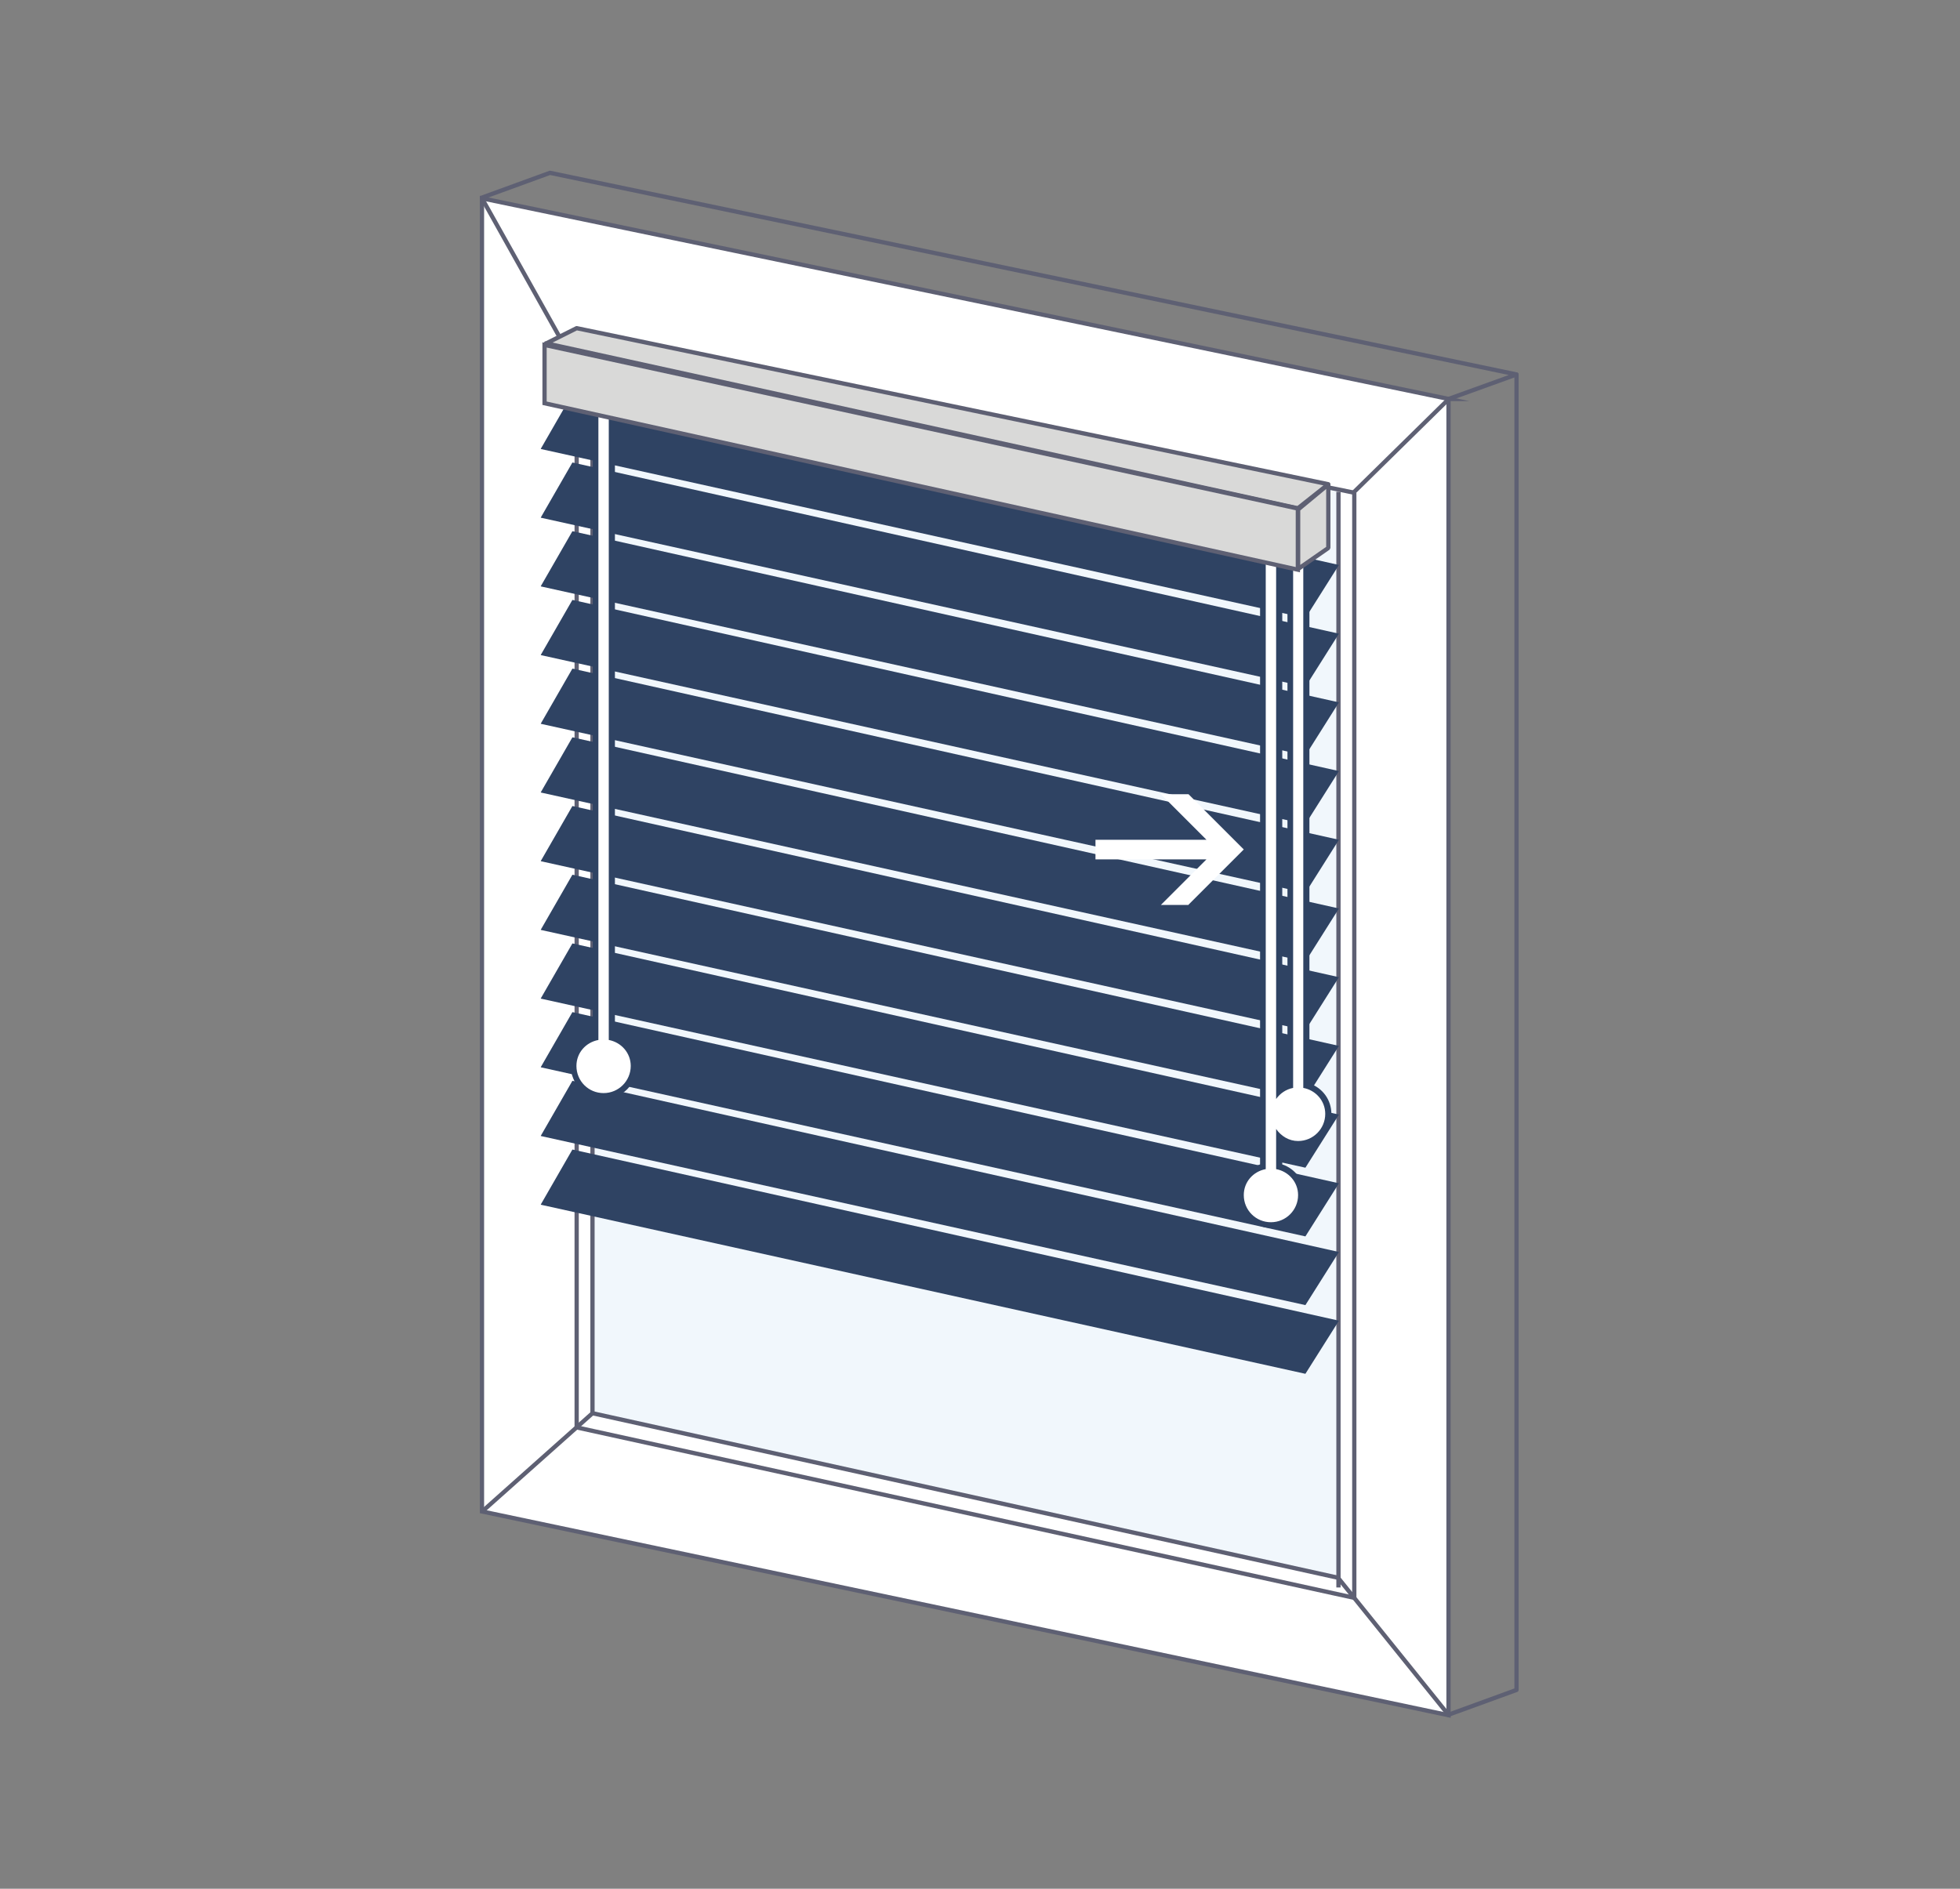 <?xml version="1.0" encoding="UTF-8"?><svg id="Layer_1" xmlns="http://www.w3.org/2000/svg" viewBox="0 0 83 80"><rect x="0" y="0" width="83" height="80" fill="#808080" stroke="none"/><path d="M61.35,16.9L20.41,8.4v55.62l40.93,8.63V16.9Z" style="fill:#fff; stroke:#5e6073; stroke-miterlimit:10; stroke-width:.18px;"/><path d="M25.09,38.18v21.68l31.58,6.97V20.75l-31.58-6.28v23.71Z" style="fill:#f1f7fc;"/><path d="M24.42,60.46l32.93,7.22" style="fill:none; stroke:#5e6073; stroke-miterlimit:10; stroke-width:.18px;"/><path d="M25.09,59.86l31.58,6.97" style="fill:none; stroke:#5e6073; stroke-miterlimit:10; stroke-width:.18px;"/><path d="M24.42,14.19v46.26" style="fill:none; stroke:#5e6073; stroke-miterlimit:10; stroke-width:.18px;"/><path d="M25.09,14.38v45.48" style="fill:none; stroke:#5e6073; stroke-miterlimit:10; stroke-width:.18px;"/><path d="M57.35,20.88v46.8" style="fill:none; stroke:#5e6073; stroke-miterlimit:10; stroke-width:.18px;"/><path d="M56.68,20.83v46.41" style="fill:none; stroke:#5e6073; stroke-miterlimit:10; stroke-width:.18px;"/><path d="M56.67,66.84l4.68,5.81" style="fill:none; stroke:#5e6073; stroke-linecap:round; stroke-linejoin:round; stroke-width:.18px;"/><path d="M25.09,59.86l-4.67,4.16" style="fill:none; stroke:#5e6073; stroke-miterlimit:10; stroke-width:.18px;"/><path d="M57.35,20.83l4-3.93" style="fill:none; stroke:#5e6073; stroke-linecap:round; stroke-linejoin:round; stroke-width:.18px;"/><path d="M20.41,8.4l3.3,5.9" style="fill:none; stroke:#5e6073; stroke-miterlimit:10; stroke-width:.18px;"/><path d="M20.41,8.37l2.88-1.05,40.93,8.54-2.88,1.04" style="fill:none; stroke:#5e6073; stroke-linecap:round; stroke-linejoin:round; stroke-width:.18px;"/><path d="M61.34,72.63l2.88-1.05V15.87" style="fill:none; stroke:#5e6073; stroke-linecap:round; stroke-linejoin:round; stroke-width:.18px;"/><path d="M24.42,14.19l32.93,6.68" style="fill:none; stroke:#5e6073; stroke-miterlimit:10; stroke-width:.18px;"/><path d="M22.91,51.03l32.37,7.16,1.42-2.25-32.46-7.25-1.34,2.33Z" style="fill:#2f4363;"/><path d="M22.91,48.12l32.37,7.16,1.42-2.25-32.46-7.25-1.34,2.33Z" style="fill:#2f4363;"/><path d="M22.91,45.21l32.37,7.16,1.42-2.25-32.46-7.25-1.34,2.33Z" style="fill:#2f4363;"/><path d="M22.91,42.3l32.37,7.16,1.42-2.25-32.46-7.25-1.34,2.33Z" style="fill:#2f4363;"/><path d="M22.91,39.39l32.37,7.16,1.42-2.25-32.46-7.25-1.34,2.33Z" style="fill:#2f4363;"/><path d="M22.91,36.48l32.37,7.16,1.42-2.25-32.46-7.25-1.34,2.33Z" style="fill:#2f4363;"/><path d="M22.91,33.57l32.37,7.16,1.42-2.25-32.46-7.25-1.34,2.33Z" style="fill:#2f4363;"/><path d="M22.91,30.66l32.37,7.16,1.42-2.25-32.46-7.25-1.34,2.33Z" style="fill:#2f4363;"/><path d="M22.91,27.75l32.37,7.16,1.42-2.25-32.46-7.25-1.34,2.33Z" style="fill:#2f4363;"/><path d="M22.91,24.84l32.37,7.16,1.42-2.25-32.46-7.25-1.34,2.33Z" style="fill:#2f4363;"/><path d="M22.91,21.93l32.37,7.16,1.42-2.25-32.46-7.25-1.34,2.33Z" style="fill:#2f4363;"/><path d="M22.91,19.02l32.37,7.16,1.42-2.25-32.46-7.25-1.34,2.33Z" style="fill:#2f4363;"/><rect x="18.68" y="7.24" width="45.63" height="65.52" style="fill:none;"/><path d="M53.82,51.88c-.7,0-1.27-.57-1.27-1.27,0-.57.38-1.05.93-1.2v-27.18h.68v23.99c.13-.11.29-.2.47-.25v-23.46h.68v23.46c.55.15.93.63.93,1.2,0,.7-.57,1.27-1.27,1.27-.3,0-.58-.11-.81-.31v1.27c.55.15.93.63.93,1.2,0,.7-.57,1.27-1.27,1.27Z" style="fill:#fff;"/><path d="M54.04,22.36v24.19c.17-.24.42-.41.72-.47v-23.44h.43v23.44c.53.1.93.55.93,1.1,0,.63-.51,1.15-1.15,1.15-.39,0-.72-.21-.93-.51v1.7c.53.1.93.55.93,1.1,0,.63-.51,1.15-1.15,1.15s-1.15-.51-1.15-1.15c0-.56.4-1,.93-1.1v-27.15h.43M54.29,22.11h-.93v27.21c-.56.19-.93.7-.93,1.29,0,.77.63,1.4,1.4,1.4s1.4-.63,1.4-1.4c0-.59-.37-1.1-.93-1.29v-.93c.2.12.44.19.68.19.77,0,1.4-.63,1.4-1.4,0-.59-.37-1.1-.93-1.29v-23.5h-.93v23.5c-.08.03-.15.06-.22.1v-23.88h0Z" style="fill:#2f4363;"/><path d="M23.12,14.55l1.3-.65,31.83,6.61-1.29,1.02-31.84-6.99Z" style="fill:#d9d9d8; stroke:#5e6073; stroke-linejoin:round; stroke-width:.18px;"/><path d="M50.33,38.33h-1.17l1.93-1.93h-4.7v-.83h4.7l-1.93-1.93h1.17l2.34,2.34-2.34,2.34Z" style="fill:#fff;"/><path d="M54.97,24.09v-2.51l1.28-1.06v2.69l-1.28.89Z" style="fill:#d9d9d8; stroke:#5e6073; stroke-linejoin:bevel; stroke-width:.18px;"/><path d="M25.56,46.43c-.7,0-1.27-.57-1.27-1.27,0-.57.38-1.05.93-1.2v-27.18h.68v27.18c.55.15.93.63.93,1.2,0,.7-.57,1.27-1.27,1.27Z" style="fill:#fff;"/><path d="M25.78,16.9v27.15c.53.1.93.55.93,1.1,0,.63-.51,1.15-1.15,1.15s-1.15-.51-1.15-1.15c0-.56.4-1,.93-1.1v-27.15h.43M26.03,16.65h-.93v27.21c-.56.19-.93.7-.93,1.29,0,.77.63,1.4,1.4,1.4s1.4-.63,1.4-1.4c0-.59-.37-1.1-.93-1.29v-27.21h0Z" style="fill:#2f4363;"/><path d="M23.06,17.08v-2.47l31.9,6.93v2.59l-31.9-7.05Z" style="fill:#d9d9d8; stroke:#5e6073; stroke-width:.18px;"/></svg>